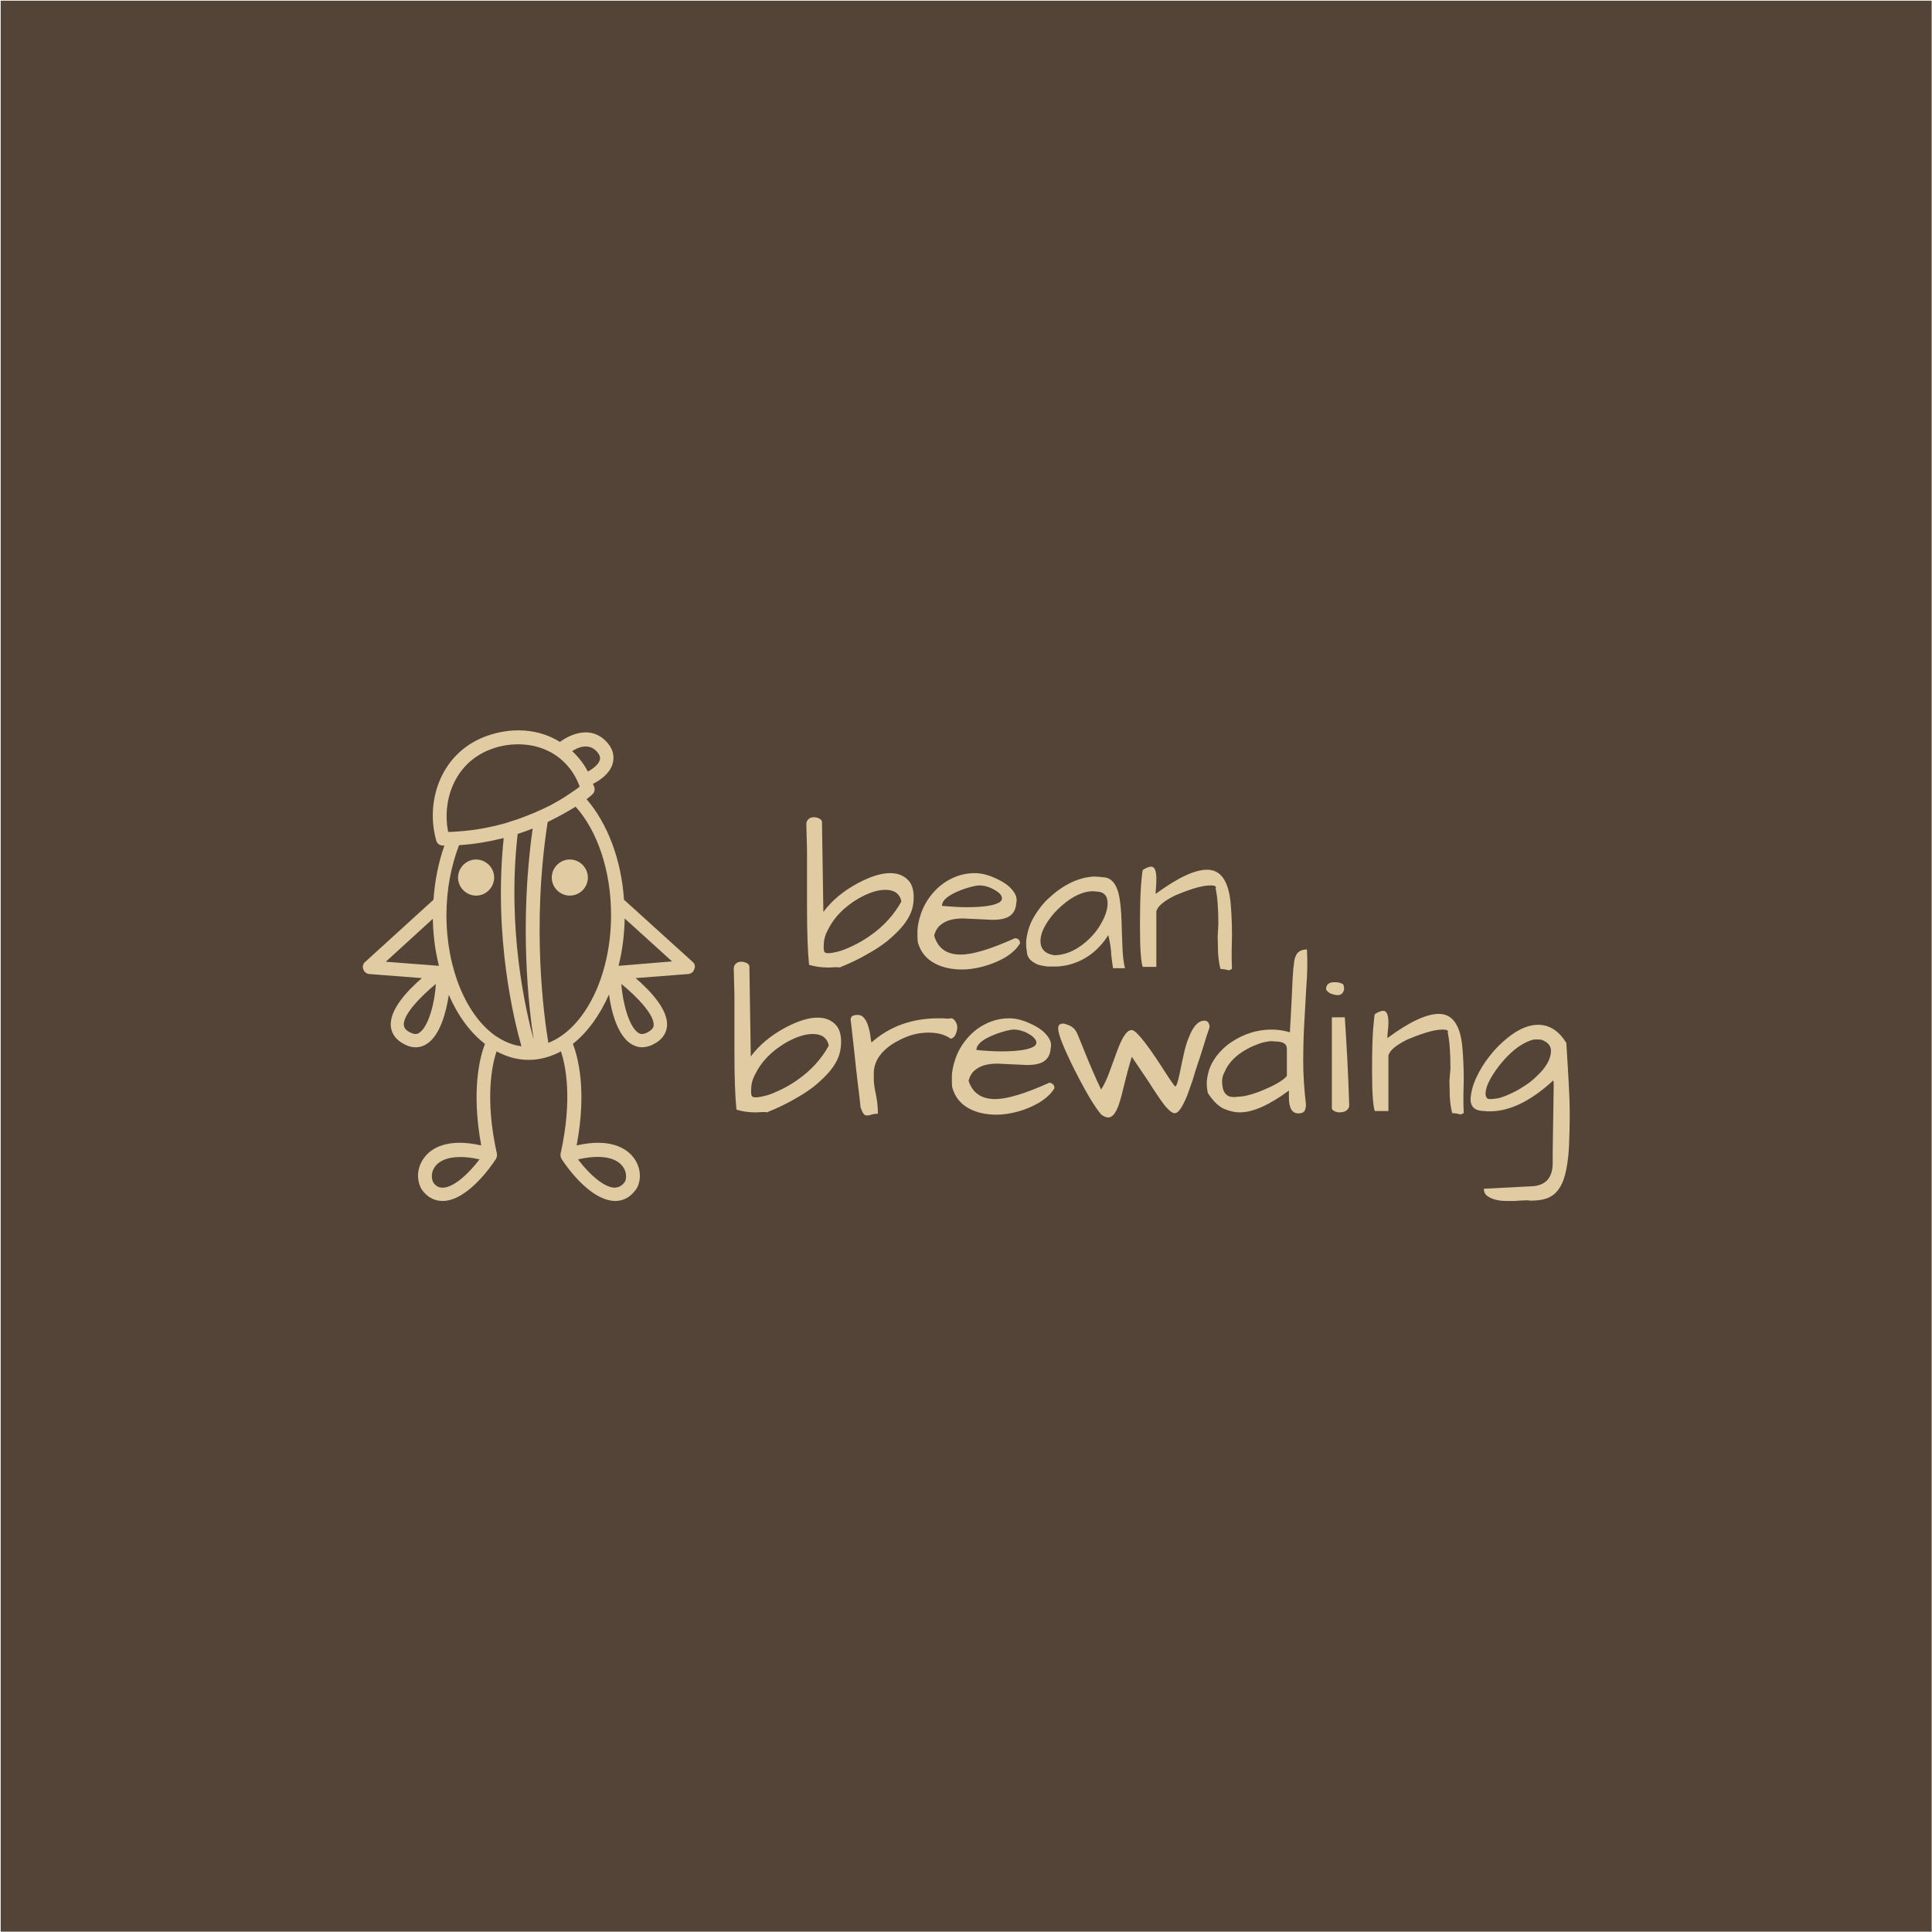 <?xml version="1.0" encoding="utf-8"?>
<!-- Generator: Adobe Illustrator 25.2.3, SVG Export Plug-In . SVG Version: 6.00 Build 0)  -->
<svg version="1.1" id="Layer_1" xmlns="http://www.w3.org/2000/svg" xmlns:xlink="http://www.w3.org/1999/xlink" x="0px" y="0px"
	 viewBox="0 0 566.9 566.9" style="enable-background:new 0 0 566.9 566.9;" xml:space="preserve">
<style type="text/css">
	.st0{fill:#544437;}
	.st1{fill:#E1CBA2;}
</style>
<rect x="0.2" y="0.2" class="st0" width="566.6" height="566.6"/>
<g>
	<g>
		<path class="st1" d="M139.7,252.2c-2.9,0-5.3,2.4-5.3,5.3c0,2.9,2.4,5.3,5.3,5.3c2.9,0,5.3-2.4,5.3-5.3
			C145,254.6,142.6,252.2,139.7,252.2z"/>
		<path class="st1" d="M167.2,252.2c-2.9,0-5.3,2.4-5.3,5.3c0,2.9,2.4,5.3,5.3,5.3c2.9,0,5.3-2.4,5.3-5.3
			C172.5,254.6,170.1,252.2,167.2,252.2z"/>
		<path class="st1" d="M203.3,282.3L183.1,264c-0.8-12-5-22.6-11-29.5c1-0.7,1.6-1.3,1.7-1.4c0.6-0.5,0.8-1.3,0.6-2.1
			c-0.1-0.3-0.3-0.7-0.4-1c2-1,4.8-2.9,5.7-5.7c0.5-1.6,0.7-4-1.7-6.6c-4.4-4.8-10.3-2.5-13.7,0c-3.5-2.2-7.7-3.4-12.2-3.4
			c-3.4,0-6.9,0.7-10.2,2c-13.1,5.3-17,19.5-13.9,30.3c0.2,0.9,1,1.5,1.9,1.5c0.2,0,0.3,0,0.5,0c-1.7,4.8-2.8,10.2-3.2,15.9
			l-20.1,18.3c-0.6,0.5-0.8,1.4-0.5,2.1c0.3,0.8,0.9,1.3,1.7,1.4l15.5,1.2c-4.2,3.6-9.7,9.4-9.1,14.3c0.2,1.7,1.2,4,4.8,5.5
			c0.9,0.4,1.7,0.5,2.5,0.5c1.2,0,2.4-0.4,3.4-1.1c3.7-2.5,5.5-9,6.3-14.3c2.6,6.1,6.3,11.1,10.6,14.4c-1.4,3.6-4.1,13.4-1.1,29.8
			c-10.1-2.3-14.7,1-16.5,3.3c-2.2,2.7-2.7,6.3-1.1,9.4c2,3,4.5,3.6,6.3,3.6c0,0,0,0,0,0c5.6,0,11.7-6.4,15.6-12.3
			c0.3-0.5,0.4-1,0.3-1.6c-3.6-16.2-1.4-26.1-0.1-30c3,1.6,6.1,2.5,9.4,2.5c3.3,0,6.5-0.9,9.5-2.5c1.3,3.9,3.5,13.8-0.1,30
			c-0.1,0.5,0,1.1,0.3,1.6c3.9,5.9,10,12.2,15.6,12.3c0,0,0,0,0.1,0c1.8,0,4.3-0.6,6.4-3.8c1.5-2.9,1-6.5-1.2-9.2
			c-1.9-2.3-6.5-5.6-16.5-3.3c3.1-16.4,0.3-26.2-1.1-29.8c4.3-3.4,7.9-8.4,10.6-14.5c0.7,5.4,2.6,11.9,6.3,14.4
			c1.1,0.7,2.2,1.1,3.4,1.1c0.8,0,1.7-0.2,2.5-0.5c3.6-1.5,4.6-3.8,4.8-5.5c0.6-4.9-5-10.7-9.2-14.3l15.5-1.2
			c0.8-0.1,1.5-0.6,1.7-1.4C204.1,283.7,203.9,282.8,203.3,282.3z M129.9,348.5c-0.8,0-1.9-0.2-2.8-1.6c-0.6-1.2-0.6-3.2,0.7-4.8
			c1.4-1.7,3.9-2.6,7.2-2.6c1.7,0,3.6,0.2,5.7,0.7C136.9,345.2,132.7,348.5,129.9,348.5z M182.6,342.1c1.3,1.6,1.3,3.6,0.8,4.6
			c-1.1,1.6-2.2,1.7-3,1.8c-2.8,0-7-3.3-10.8-8.3C175.7,338.8,180.4,339.4,182.6,342.1z M156.6,305.1c-2.3-8.4-7.9-32.4-4.7-60.4
			c1.5-0.5,3-1,4.4-1.6C152.3,271.5,155.2,296,156.6,305.1z M131.5,244.1c-1.8-8.8,1.6-19.8,11.9-24c2.9-1.2,5.8-1.7,8.7-1.7
			c8.4,0,15.2,4.7,18,12.4c-0.2,0.2-0.5,0.4-0.9,0.7c-0.9,0.6-2,1.4-3.4,2.3c-1.2,0.8-2.7,1.6-4.3,2.5c-1.4,0.7-2.9,1.4-4.5,2.1
			c-1.4,0.6-3,1.2-4.6,1.8c-1.4,0.5-2.8,0.9-4.3,1.4c-3.6,1-7.5,1.8-11.7,2.2c-1.5,0.1-3,0.3-4.5,0.3
			C131.9,244.1,131.7,244.1,131.5,244.1z M175.1,220.5c1.2,1.3,1,2.2,0.9,2.5c-0.4,1.4-2.2,2.7-3.5,3.4c-1.2-2.3-2.8-4.3-4.6-6
			C169.7,219.2,172.8,218,175.1,220.5z M123.1,303c-0.7,0.5-1.3,0.5-2.2,0.2c-2.2-0.9-2.3-1.9-2.4-2.3c-0.4-3,4.8-8.4,9.4-12.2
			C127.6,294.1,125.8,301.1,123.1,303z M113.2,282.2l13.8-12.6c0.1,4.9,0.7,9.5,1.8,13.8L113.2,282.2z M145.8,304.2
			c-0.1,0-0.1-0.1-0.2-0.1c0,0,0,0,0,0c-8.6-5.9-14.6-19.6-14.6-35.6c0-7.5,1.4-14.5,3.7-20.5c4.7-0.3,9.1-1.1,13.1-2.1
			c-3,28.9,3,53.4,5.2,61.1C150.5,306.7,148.1,305.7,145.8,304.2z M160.9,306c-1.2-7.3-5-33.8-0.2-64.8c3.3-1.6,6.1-3.2,8.2-4.5
			c6.3,7,10.4,18.6,10.4,31.8C179.3,286.7,171.4,301.9,160.9,306z M191.8,300.9c0,0.3-0.2,1.4-2.4,2.3c-0.8,0.3-1.5,0.3-2.2-0.2
			c-2.7-1.9-4.5-8.9-4.9-14.3C187,292.5,192.1,297.9,191.8,300.9z M181.5,283.4c1.1-4.3,1.7-9,1.8-13.9l13.9,12.6L181.5,283.4z"/>
	</g>
	<g>
		<g>
			<path class="st1" d="M236.8,249.5l-0.2-7.7c0-0.6,0.2-1.1,0.7-1.5c0.4-0.4,1-0.5,1.6-0.5c0.6,0,1.2,0.2,1.7,0.5
				c0.5,0.3,0.7,0.8,0.6,1.4l0.4,25.9c2.5-3.4,5.9-6.2,10.2-8.5c3.6-1.9,6.7-2.9,9.4-2.9c2.4,0,4.2,0.8,5.5,2.3
				c1,1.2,1.4,2.8,1.4,4.8c0,2-0.4,3.7-1.1,5.1c-0.7,1.5-1.7,2.9-2.9,4.2c-1.2,1.3-2.6,2.6-4.1,3.8c-1.6,1.2-3.1,2.2-4.7,3.1
				c-3,1.8-6,3.2-9,4.4c-0.2-0.1-0.6-0.1-1.2-0.1c-0.6,0-1.2,0.1-2,0.1c-2.2,0-4.1-0.3-5.7-0.8c-0.4-3.8-0.6-9.6-0.6-17.3
				L236.8,249.5z M241.8,279c0,0.4,0.4,0.7,1.2,0.7c0.8,0,1.8-0.2,3-0.5c1.2-0.3,2.6-0.9,4.3-1.7c1.7-0.8,3.4-1.8,5.1-3
				c4-2.8,7-6.2,9.1-10c-0.5-2.3-2.1-3.4-4.7-3.4c-2.4,0-5,0.9-8,2.6c-4.2,2.5-7.2,5.6-9,9.4c-0.8,1.5-1.1,3-1.1,4.5
				c0,0.4,0,0.7,0,1C241.8,278.7,241.8,278.9,241.8,279z"/>
			<path class="st1" d="M281.9,280.1c3.5,0,8.8-1.6,15.9-4.8c0.4,0,0.8,0.1,1.1,0.4c0.3,0.3,0.4,0.7,0.4,1.1
				c-1.6,2.7-4.7,4.8-9.2,6.3c-4.5,1.5-8.7,1.8-12.7,0.8c-4.4-1.2-7.1-3.7-8.1-7.5c-0.1-0.8-0.1-1.8-0.1-3.1c0-1.3,0.3-3,1-5.1
				c0.7-2.1,1.8-4.1,3.4-6c1.6-1.9,3.5-3.4,5.6-4.4c2.2-1.1,4.5-1.6,6.9-1.6c2.3,0,4.9,0.8,7.8,2.4c1.4,0.8,2.4,1.6,3.2,2.6
				c0.8,1,1.2,1.9,1.2,2.9c0,0.3,0,0.6-0.1,0.8c-0.1,2.4-1.3,4-3.5,4.6c-1,0.3-2.2,0.4-3.5,0.4l-8.6-0.4c-2.9,0-5.1,0.6-6.6,1.9
				c-0.9,0.7-1.5,1.7-1.9,3.1C275.2,278.3,277.8,280.1,281.9,280.1z M292.6,261.6c-0.9-0.6-1.8-1.1-2.8-1.4c-1-0.3-1.8-0.4-2.4-0.4
				c-0.6,0-1.7,0.2-3.1,0.6c-1.4,0.4-2.7,0.9-3.8,1.4c-2.8,1.3-4.1,2.6-4.1,4c3.2,0.3,5.6,0.4,7.2,0.4c4.4,0,7.4-0.4,9-1.1
				c1-0.4,1.4-0.9,1.4-1.5C294,262.9,293.5,262.2,292.6,261.6z"/>
			<path class="st1" d="M325.2,274.4c-3,4.7-7,7.6-12,8.8c-1.2,0.2-2.2,0.4-3.2,0.4c-0.9,0-1.7,0-2.3,0c-0.6,0-1.3-0.1-2.1-0.3
				c-0.8-0.1-1.5-0.4-2.1-0.8c-1.5-0.8-2.2-2-2.2-3.5c-0.2-0.7-0.2-1.5-0.2-2.4c0-0.9,0.2-2.1,0.6-3.6c0.4-1.5,1.1-3.1,2.2-4.8
				c1.1-1.7,2.3-3.3,3.9-4.7c3.2-3,6.6-5,10.3-5.9c1.1-0.2,2.1-0.4,3-0.4c0.9,0,1.7,0.1,2.4,0.2c2.3,0,3.9,1.6,4.7,4.7
				c0.5,2,0.8,4.8,0.9,8.4c0.1,3.6,0.2,6.3,0.3,8.3c0.1,1.9,0.3,3.7,0.7,5.3h-3.5c-0.2-1.1-0.3-2-0.4-2.9c-0.1-0.8-0.2-1.6-0.2-2.3
				C325.8,277.1,325.5,275.6,325.2,274.4z M325,265.1c0-2.3-1.1-3.5-3.4-3.5c-0.3,0-0.6-0.1-0.8-0.1c-2.9,0-6,1.4-9.2,4.2
				c-1.5,1.3-2.8,2.7-3.9,4.3c-1.6,2.3-2.4,4.3-2.4,6.1c0,2.4,1.4,3.8,4.1,4.2c3.6-0.1,7-1.7,10.3-4.9c1.4-1.4,2.6-2.9,3.5-4.6
				C324.4,268.7,325,266.7,325,265.1z"/>
			<path class="st1" d="M357.5,271.2c0-4.8-0.3-8.3-0.8-10.5c0.3-0.6-0.2-0.9-1.4-0.9c-1.4,0-3.1,0.3-5.3,1c-2.2,0.7-3.9,1.4-5.3,2
				c-3.2,1.6-5,3.1-5.4,4.6v16.3h-4c-0.5-1.4-0.8-5.2-0.8-11.5c0-5.6,0.1-9.7,0.3-12.4c0.2-2.6,0.4-4.1,0.5-4.5c1-0.7,1.9-1,2.5-1
				c1,0,1.5,1.2,1.5,3.5c0,0.9,0,1.8-0.1,2.7c-0.1,0.9-0.1,1.4-0.1,1.8c6.5-4.8,11.5-7.1,15.1-7.1c4,0,6.3,3.3,6.9,9.8
				c0.2,2.3,0.4,5.4,0.4,9.5l-0.1,4.7c0,1.8,0,3.4,0.1,5.1c-0.4,0.2-0.7,0.4-1,0.4c-0.1,0-0.4-0.1-0.8-0.2c-0.4-0.1-0.9-0.1-1.6-0.2
				c-0.4-1.6-0.6-3.2-0.7-4.9c0-1.7-0.1-3.2-0.1-4.6L357.5,271.2z"/>
		</g>
		<g>
			<path class="st1" d="M215.5,291.9l-0.2-7.7c0-0.6,0.2-1.1,0.7-1.5c0.4-0.4,1-0.5,1.6-0.5c0.6,0,1.2,0.2,1.7,0.5
				c0.5,0.3,0.7,0.8,0.6,1.4l0.4,25.9c2.5-3.4,5.9-6.2,10.2-8.5c3.6-1.9,6.7-2.9,9.4-2.9c2.4,0,4.2,0.8,5.5,2.3
				c1,1.2,1.4,2.8,1.4,4.8c0,2-0.4,3.7-1.1,5.2c-0.7,1.5-1.7,2.9-2.9,4.2c-1.2,1.3-2.6,2.6-4.1,3.8c-1.6,1.2-3.1,2.2-4.7,3.1
				c-3,1.8-6,3.2-9,4.4c-0.2-0.1-0.6-0.1-1.2-0.1c-0.6,0-1.2,0.1-2,0.1c-2.2,0-4.1-0.3-5.7-0.8c-0.4-3.8-0.6-9.6-0.6-17.3
				L215.5,291.9z M220.5,321.3c0,0.4,0.4,0.7,1.2,0.7c0.8,0,1.8-0.2,3-0.5c1.2-0.3,2.6-0.9,4.3-1.7c1.7-0.8,3.4-1.8,5.1-3
				c4-2.8,7-6.2,9.1-10c-0.5-2.3-2.1-3.4-4.7-3.4c-2.4,0-5,0.9-8,2.6c-4.2,2.5-7.2,5.6-9,9.4c-0.8,1.5-1.1,3-1.1,4.5
				c0,0.4,0,0.7,0,1C220.5,321.1,220.5,321.2,220.5,321.3z"/>
			<path class="st1" d="M279,304.8c-1.7-1.2-3.8-1.8-6.5-1.8c-2.5,0-4.8,0.5-6.9,1.4c-4,1.7-6.7,3.8-8.2,6.5c-0.6,1.2-1,2.5-1,3.8
				c0,0.2,0,0.9,0,2c0,1.1,0.2,2.6,0.6,4.4c0.4,1.9,0.6,3.7,0.6,5.7c-0.8,0-1.5,0.1-2,0.3c-0.5,0.2-1,0.2-1.3,0.2
				c-0.4,0-0.7-0.2-0.9-0.5c-0.3-0.3-0.5-0.9-0.9-1.9c0-0.2-0.1-0.9-0.2-2c-0.1-1.1-0.3-2.5-0.5-4.1c-0.2-1.6-0.4-3.3-0.6-5.2
				c-0.2-1.9-0.4-3.8-0.6-5.6c-0.4-4-0.8-6.9-1-8.8c0-1,0.7-1.4,2.1-1.4c0.8,0,1.5,0.4,2,1.1c0.5,0.7,0.9,1.5,1.1,2.4
				c0.3,0.9,0.5,1.8,0.6,2.7c0.1,0.9,0.2,1.5,0.3,1.9c5.3-4.7,11.8-7.1,19.7-7.1c0.9,0,1.8,0,2.8,0.1c0.2,0,0.5-0.1,0.9-0.1
				c0.4,0,0.7,0.2,1.1,0.7c0.4,0.6,0.7,1.2,0.7,2C280.7,303.4,280.1,304.5,279,304.8z"/>
			<path class="st1" d="M292,322.5c3.5,0,8.8-1.6,15.9-4.8c0.4,0,0.8,0.2,1.1,0.5c0.3,0.3,0.4,0.6,0.4,1.1c-1.6,2.7-4.7,4.8-9.2,6.4
				c-4.5,1.5-8.7,1.8-12.7,0.8c-4.4-1.2-7.1-3.7-8.1-7.5c-0.1-0.8-0.1-1.8-0.1-3.1c0-1.3,0.3-3,1-5.1c0.7-2.1,1.8-4.1,3.4-6
				c1.6-1.9,3.5-3.4,5.6-4.4c2.2-1.1,4.5-1.6,6.9-1.6c2.3,0,4.9,0.8,7.8,2.4c1.4,0.8,2.4,1.6,3.2,2.6c0.8,1,1.2,1.9,1.2,2.9
				c0,0.3,0,0.6-0.1,0.8c-0.1,2.4-1.3,4-3.5,4.6c-1,0.3-2.2,0.4-3.5,0.4l-8.6-0.4c-2.9,0-5.1,0.6-6.6,1.9c-0.9,0.7-1.5,1.7-1.9,3.1
				C285.3,320.6,287.9,322.5,292,322.5z M302.7,303.9c-0.9-0.6-1.8-1.1-2.8-1.4c-1-0.3-1.8-0.4-2.4-0.4c-0.6,0-1.7,0.2-3.1,0.6
				c-1.4,0.4-2.7,0.9-3.8,1.4c-2.8,1.3-4.1,2.6-4.1,4c3.2,0.3,5.6,0.4,7.2,0.4c4.4,0,7.4-0.4,9-1.1c1-0.4,1.4-0.9,1.4-1.5
				C304.1,305.3,303.6,304.6,302.7,303.9z"/>
			<path class="st1" d="M332.1,310.1c-0.9,2.9-1.6,5.6-2.2,8.1c-0.6,2.5-1.1,4.5-1.7,6.2c-0.9,2.4-1.9,3.5-3,3.5
				c-0.6,0-1.3-0.3-2-0.8c-1.8-2-4.4-6.3-7.8-13c-3.3-6.6-4.9-10.6-4.9-12.3c0-0.7,0.2-1.2,0.7-1.3c0.4-0.2,0.9-0.2,1.5,0
				c1.4,0.4,2.3,1,2.9,1.9c0.3,0.4,0.6,1.1,1,2.1l1.5,3.7c1.7,4.2,3.3,8,5,11.5c0.9-1.4,1.7-3.1,2.5-5.3l1.9-5.2
				c1.6-4.5,3-6.8,4.3-6.9c1-0.6,4,2.9,9,10.6c2.1,3.3,3.4,5.2,4,5.9c0.4,0,0.8-1.2,1.3-3.6c0.5-2.4,0.9-4.4,1.3-6.1
				c0.4-1.7,0.8-3.2,1.4-4.6c1.3-3.4,2.8-5,4.6-5c0.6,0,0.9,0.2,1.2,0.6c0.2,0.4,0.3,0.7,0.3,0.9c0,0.2,0,0.4,0,0.5
				c-0.5,1.4-1,2.9-1.5,4.6c-0.5,1.7-1.1,3.5-1.7,5.3c-0.6,1.8-1.2,3.6-1.7,5.4c-0.6,1.8-1.2,3.4-1.7,4.8c-1.3,3.1-2.4,4.8-3.3,5
				c-0.7,0.3-1.8-0.5-3.3-2.3c-0.7-0.9-1.4-1.9-2.2-3.1c-0.8-1.2-1.6-2.4-2.4-3.7C334.9,314.3,333.3,311.8,332.1,310.1z"/>
			<path class="st1" d="M383.3,289.7c-0.2,3.7-0.4,7.2-0.6,10.7c-0.2,3.5-0.3,7.2-0.3,11.2c0,3.9,0.3,8.1,0.8,12.5
				c0,0.9-0.2,1.6-0.5,2c-0.3,0.4-0.9,0.6-1.7,0.6c-1.9,0-2.8-1.6-2.8-4.7v-2c-5.7,4.2-10.5,6.4-14.4,6.4c-1.6,0-3.1-0.4-4.8-1.1
				c-1.6-0.8-3.1-2.3-4.6-4.6c-0.2-1-0.3-1.9-0.3-2.9c0-1,0.2-2.2,0.6-3.6c0.4-1.4,1.2-2.9,2.3-4.4c1.2-1.5,2.6-2.9,4.3-4
				c3.7-2.5,7.7-3.7,11.9-3.7c1.8,0,3.6,0.3,5.3,0.8c0-0.7,0.1-2,0.2-3.8c0.1-1.8,0.2-3.7,0.3-5.7c0.2-5.2,0.4-8.3,0.5-9.2
				c0.1-0.9,0.2-1.7,0.3-2.4c0.1-0.7,0.4-1.2,0.6-1.7c0.6-1,1.6-1.5,3.1-1.5C383.7,282.3,383.6,286.1,383.3,289.7z M358.6,317.2
				c0,3.2,1.1,4.7,3.4,4.7c0.4,0,0.8,0,1.2-0.1c1.6,0,3.7-0.5,6.1-1.4c4.6-1.8,7.3-3.4,8.3-4.7v-8c0-1.4-1.1-2.1-3.4-2.1
				c-0.3,0-0.6-0.1-1.1-0.1c-0.5,0-1.2,0.1-2.1,0.3c-1,0.2-2,0.6-3.2,1.1c-1.2,0.5-2.4,1.2-3.5,1.9c-2.4,1.6-4.1,3.6-5,5.8
				C358.8,315.5,358.6,316.4,358.6,317.2z"/>
			<path class="st1" d="M389.1,290.3c0-1.4,0.8-2.1,2.5-2.1c1.1,0,2,0.2,2.6,0.7c0.1,0.4,0.2,0.9,0.2,1.3c0,0.4-0.2,0.8-0.5,1.2
				c-0.3,0.4-0.8,0.6-1.4,0.6c-0.6,0-1.3-0.2-1.9-0.4C389.9,291.3,389.4,290.9,389.1,290.3z M394.6,298.5c0.5,7.5,1,16.1,1.3,26
				c-0.2,1.2-1.2,1.9-2.9,1.9c-0.4,0-0.9-0.1-1.3-0.3c-0.5-0.2-0.7-0.4-0.9-0.8v-26.8H394.6z"/>
			<path class="st1" d="M425.6,313.5c0-4.8-0.3-8.3-0.8-10.5c0.3-0.6-0.2-0.9-1.4-0.9c-1.4,0-3.1,0.3-5.3,1c-2.2,0.7-3.9,1.4-5.3,2
				c-3.2,1.6-5,3.1-5.4,4.6v16.3h-4c-0.5-1.4-0.8-5.2-0.8-11.5c0-5.6,0.1-9.7,0.3-12.4c0.2-2.6,0.4-4.1,0.5-4.5c1-0.7,1.9-1,2.5-1
				c1,0,1.5,1.2,1.5,3.5c0,0.9-0.1,1.8-0.2,2.7c-0.1,0.9-0.1,1.5-0.1,1.8c6.5-4.8,11.5-7.1,15.1-7.1c4,0,6.3,3.3,6.9,9.8
				c0.2,2.3,0.4,5.4,0.4,9.5l-0.1,4.7c0,1.8,0,3.5,0.1,5.1c-0.4,0.2-0.7,0.4-1,0.4c-0.1,0-0.4-0.1-0.8-0.2c-0.4-0.1-0.9-0.1-1.6-0.2
				c-0.4-1.6-0.6-3.2-0.7-4.9c0-1.7-0.1-3.2-0.1-4.6L425.6,313.5z"/>
			<path class="st1" d="M449,352.3l-0.8-0.1c-1.2,0-2.5,0.1-3.8,0.2h-2.3c-2.4,0-4.3-0.5-5.6-1.4c-0.7-0.5-1.1-1.2-1.1-2.2l13.8-0.7
				c4.2-0.1,6.4-2.4,6.4-6.8c0-0.2,0-0.4,0-0.8c0-0.4,0-1.2,0-2.5l0.3-19.3c0-0.7,0-1.2-0.1-1.7c-6.5,6-12.7,9.1-18.7,9.1
				c-0.5,0-1,0-1.6-0.1c-2.7,0-4-1.2-4-3.5c0.1-1.8,0.6-3.9,1.6-6.1c1-2.2,2.3-4.4,3.9-6.4c1.6-2.1,3.4-3.9,5.4-5.5
				c3.1-2.5,6.1-3.8,8.9-3.8c3.4,0,6.1,1.8,8.3,5.3c0.6,9.5,1,16.3,1,20.3c0,4-0.1,7.3-0.2,9.8c-0.1,2.6-0.4,4.9-0.8,7
				c-0.4,2.1-1,3.8-1.7,5c-0.7,1.2-1.5,2.1-2.4,2.7C453.9,351.9,451.8,352.3,449,352.3z M452.6,305.2c-0.5-0.2-1.1-0.2-2-0.2
				c-0.9,0-2,0.4-3.3,1.1c-1.4,0.7-2.7,1.7-3.9,2.8c-1.2,1.1-2.4,2.4-3.5,3.8c-2.6,3.4-4,6.2-4,8.2c0,0.6,0.2,1.1,0.5,1.4
				c0.3,0.2,0.6,0.2,1.1,0.2c0.4,0,1-0.1,1.8-0.2c0.8-0.1,1.9-0.5,3.3-1.1c1.4-0.6,2.8-1.3,4.3-2.3c1.5-0.9,2.8-1.9,4-3.1
				c2.8-2.6,4.2-5.1,4.2-7.5C455.1,307,454.3,305.9,452.6,305.2z"/>
		</g>
	</g>
</g>
</svg>
